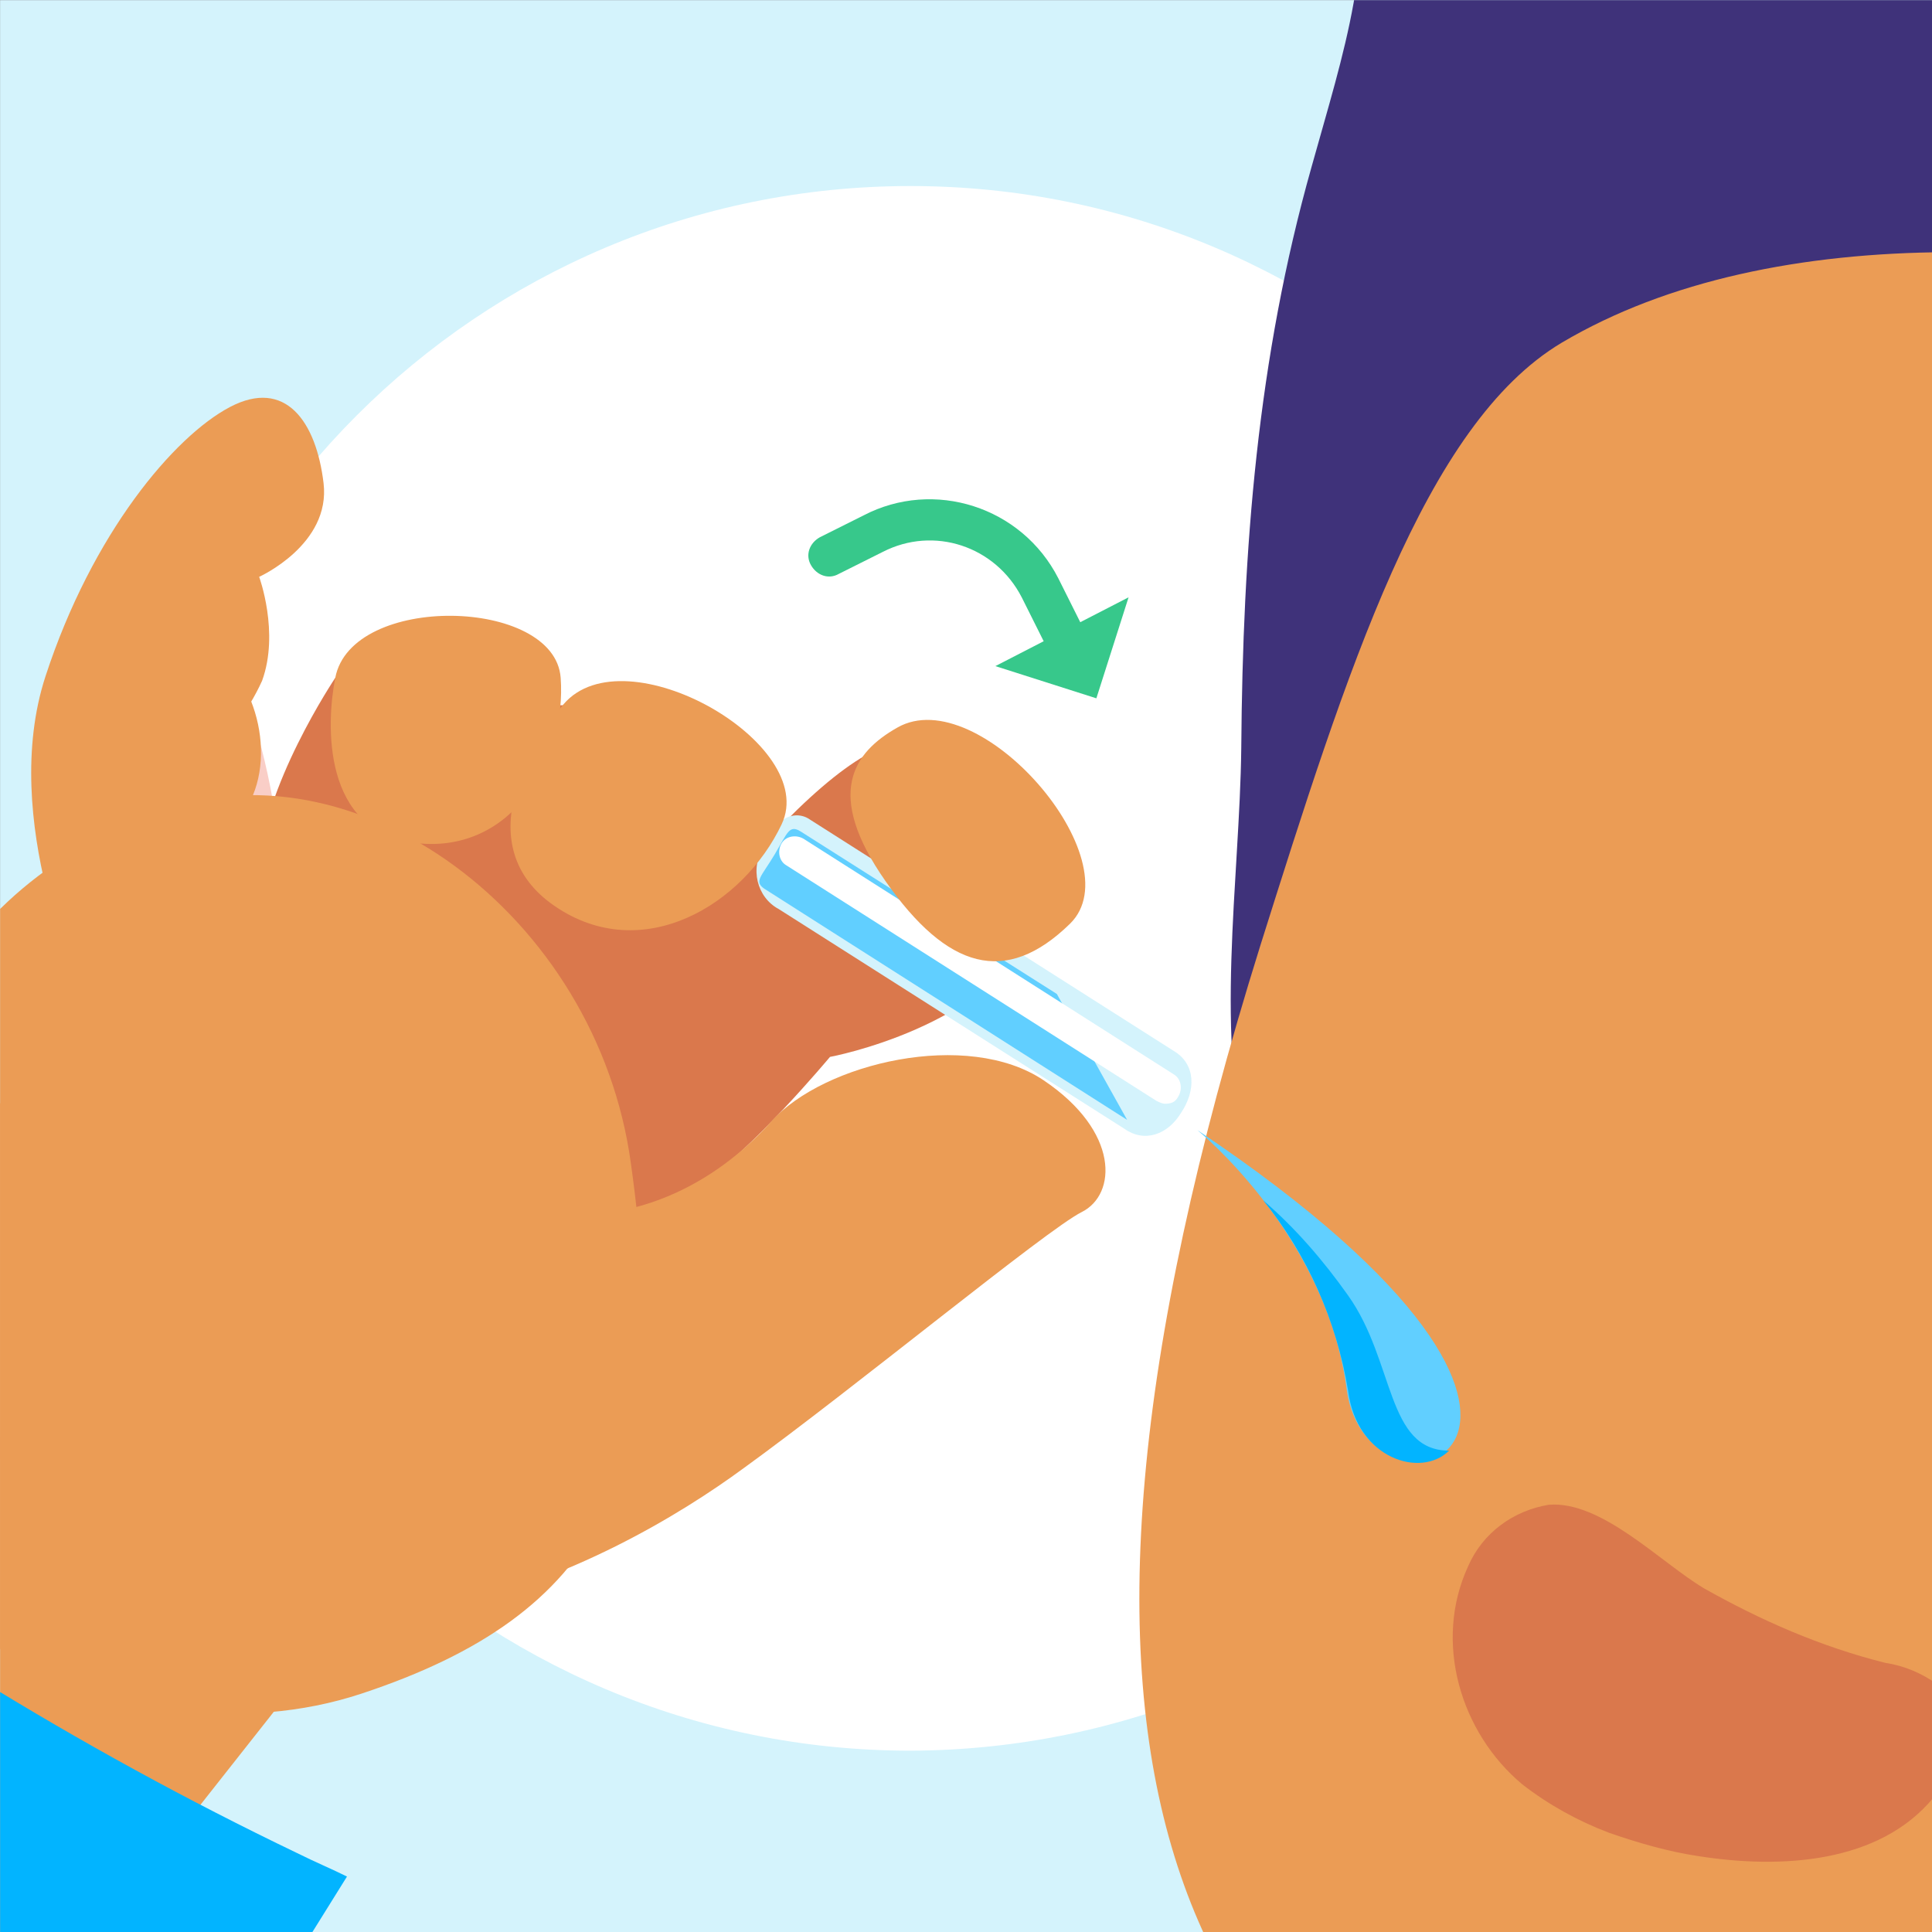 <?xml version="1.0" encoding="utf-8"?>
<!-- Generator: Adobe Illustrator 27.0.1, SVG Export Plug-In . SVG Version: 6.00 Build 0)  -->
<svg version="1.1" id="Layer_1" xmlns="http://www.w3.org/2000/svg" xmlns:xlink="http://www.w3.org/1999/xlink" x="0px" y="0px"
	 viewBox="0 0 132 132" style="enable-background:new 0 0 132 132;" xml:space="preserve">
<rect x="0" y="0" width="132" height="132" fill="#808080" stroke="none"/>
<style type="text/css">
	.st0{fill:#D4F3FC;}
	.st1{clip-path:url(#SVGID_00000075875374621538721190000012253385855903836804_);}
	.st2{fill:#FFFFFF;}
	.st3{fill:#37C88B;}
	.st4{fill:#3F327A;}
	.st5{fill:#F9B498;}
	.st6{fill:#E09B82;}
	.st7{fill:#EB9C55;}
	.st8{fill:#DA784C;}
	.st9{fill:#F9CEC7;}
	.st10{fill:#02B4FF;}
	.st11{fill:#61CFFF;}
</style>
<g id="Illustration" transform="translate(4469.207 -2556.989)">
	<path id="Path_11049" class="st0" d="M-4469.2,2557h132v132h-132V2557z"/>
	<g id="Group_6677">
		<g>
			<defs>
				<rect id="SVGID_1_" x="-4469.2" y="2557" width="132" height="132"/>
			</defs>
			<clipPath id="SVGID_00000139258337153866232660000017712674580361701514_">
				<use xlink:href="#SVGID_1_"  style="overflow:visible;"/>
			</clipPath>
			<g id="Group_6676" style="clip-path:url(#SVGID_00000139258337153866232660000017712674580361701514_);">
				<g id="Group_6675">
					<path id="Path_11024" class="st2" d="M-4353.5,2623.1c0,29.5-24,53.4-53.5,53.5c-29.5,0-53.5-23.9-53.5-53.4c0,0,0,0,0,0
						c0-29.5,23.9-53.5,53.5-53.5C-4377.5,2569.7-4353.6,2593.6-4353.5,2623.1z"/>
					<path id="Path_11025" class="st3" d="M-4394.3,2604.7l2.2-6.9l-3.3,1.7l-1.5-3c-2.5-4.9-8.5-6.8-13.3-4.3l-3,1.5
						c-0.7,0.4-1,1.2-0.6,1.9c0.4,0.7,1.2,1,1.9,0.6l3-1.5c3.5-1.8,7.7-0.4,9.5,3.1l1.5,3l-3.3,1.7L-4394.3,2604.7z"/>
					<g id="Group_6674">
						<g id="Group_6670">
							<g id="Group_6669">
								<path id="Path_11026" class="st4" d="M-4253.4,2659.7c2-1.5,3.5-3.9,5.3-7.5c5.4-10.8,10.9-20.7,11.9-33
									c0.6-6.9-0.2-13.8-2.5-20.2c-2.5-6.8-7.3-9.8-12.3-14.3c-6.2-5.7-10.5-13.5-15.3-20.5c-4.6-6.6-9.3-13.4-15.5-18.6
									s-14.2-8.8-22.2-8.1c-4.3,0.4-8.5,2-12.8,2.2c-7.6,0.3-14.7-3.9-20.8-8.4s-12.1-9.7-19.4-12s-16.5-0.6-20.3,6
									s-0.8,13.8,0.6,20.6c1.6,8-0.7,14.6-2.9,22.5c-3.7,13.1-4.7,26.1-4.8,39.7c-0.1,9-1.9,19.9,0.6,28.7
									c1.9,6.6,1.7,3.5,4.7,4.1c13.1,2.8,26.2,5.4,39.3,8c17.6,3.4,35.3,6.8,53.1,9.5c7.1,1.1,14.3,1.8,21.4,2.9
									C-4259.6,2662.1-4256.1,2661.8-4253.4,2659.7z"/>
								<path id="Path_11027" class="st5" d="M-4382.8,2782.1c-0.1,1.2-0.2,2.4-0.3,3.6c-0.2,11.2,5.6,21.6,12.1,30.8
									c5.6,7.9,11.9,15.5,19.7,21.4s17.1,10,26.8,10.5c6.2,0.2,12.3-0.8,18.1-2.9c5.4-1.7,10.5-4.6,14.7-8.3
									c7.5-7.1,10.7-17.8,11.1-28.1s-1.6-20.6-2.8-30.9c-1-8.4-2.8-16.8-3.7-25.1c-0.6-6.2-0.1-13-0.1-19.3c0-6.5,0-14,0.3-21.6
									c0.1-11,0.8-22.2,1.9-30.8c0.1-0.9,0.3-1.7,0.3-2.4c0-0.1,0.1-0.4,0.1-0.6c0-0.2,0-0.3,0.1-0.5
									c-25.7,19.3-52.8,29.8-84.7,23.4c0,0-2.4,37.2-2.4,37.4c-0.4,7.5,0.1,14.6-3.2,21.4
									C-4378.2,2767-4381.8,2774.3-4382.8,2782.1z"/>
								<path id="Path_11028" class="st6" d="M-4284.3,2677.6c-11.4,60.7-72,58.4-86.5,50.9l1.7-27.3
									C-4318.9,2709.8-4284.3,2677.6-4284.3,2677.6z"/>
								<path id="Path_11029" class="st7" d="M-4362.5,2580.4c-9.4,5.6-14.7,22.5-20.6,41.2c-17.7,56.6-5.5,79.2,22.7,90.4
									s61.8,8.4,82.7-42.8c10.5-25.6,20.6-49.1,14.2-63.2C-4273,2584.9-4333.6,2563.3-4362.5,2580.4z"/>
								<path id="Path_11030" class="st5" d="M-4279.5,2660.4c0,0,15.5-21.2,26-4.8s-18.7,46.8-39.5,38.2
									C-4293,2693.8-4288.6,2666.6-4279.5,2660.4z"/>
								<path id="Path_11031" class="st8" d="M-4359.3,2682.2c-2.1-0.8-4.1-1.9-5.9-3.3c-4.2-3.5-6.1-9.7-3.7-14.9
									c1-2.3,3.1-3.8,5.5-4.2c3.6-0.3,7.6,3.9,10.6,5.7c3.9,2.2,8,4,12.4,5.1c1.3,0.2,2.5,0.7,3.6,1.5c2.1,1.9,1.5,5.5-0.3,7.7
									c-3.7,4.5-10.4,4.9-16.1,4C-4355.2,2683.5-4357.3,2682.9-4359.3,2682.2z"/>
							</g>
						</g>
						<g id="Group_6673">
							<path id="Path_11032" class="st8" d="M-4405.8,2608c-2.1-1.3-5.8,0.9-10.7,6.1s-4.1,4-4.1,4s-7.6-1.9-13.7,2.5
								s6,21.7,6.7,21.3s2.6-1.7,6.1-3.9s9-8.8,9-8.8s10.9-2,14.3-9.1S-4405.8,2608-4405.8,2608z"/>
							<path id="Path_11033" class="st8" d="M-4430,2605.2c-2.3-0.1-4.5-0.2-6.2,6.2s-1.6,5-1.6,5s-7,1.7-10.1,8
								s14.2,15.1,14.6,14.4c1.7-2,3.2-4.1,4.6-6.4c1.9-3.3,3.7-9.9,3.7-9.9s6.8-5.1,6.5-12.3S-4430,2605.2-4430,2605.2z"/>
							<path id="Path_11034" class="st8" d="M-4446.3,2603.3c0,0-5.1,7.6-5.2,13.2s12.7,5.3,12.8,4.7s2-2.2,2.2-5.2
								c0.1-2.8-0.1-5.6-0.6-8.3L-4446.3,2603.3z"/>
							<path id="Path_11035" class="st9" d="M-4460.8,2604.6c0,0-2.9,6.4-2.1,11.5s12.4,2.9,12.4,2.4c0.2-1.9,0.2-3.8,0.1-5.8
								c-0.4-2.6-1-5.1-1.8-7.5L-4460.8,2604.6z"/>
							<g id="Group_6671">
								<path id="Path_11036" class="st7" d="M-4480.2,2649.9c-1.7,17,19.4,28.2,35.7,22.8s21.4-14.9,18.4-36.2
									c-2.3-17-18.9-29.3-32.8-23.9C-4474.8,2618.8-4478.4,2632.5-4480.2,2649.9z"/>
								
									<rect id="Rectangle_643" x="-4516.3" y="2672.1" transform="matrix(0.619 -0.785 0.785 0.619 -3818.537 -2496.057)" class="st7" width="67.1" height="33.7"/>
								<path id="Path_11037" class="st10" d="M-4565.2,2801.5c35.6,24,91.6-71.1,92.1-72l27.6-44.3c-1-0.5-2.2-1-3.4-1.6
									c-15-7.2-29.2-16-42.3-26.1c-10.7,9.7-20.8,18.8-26.6,24.7C-4565,2729.5-4598.5,2779.1-4565.2,2801.5z"/>
								<path id="Path_11038" class="st7" d="M-4463.5,2626.6c0,0,6.4-4.7,14.2-2s7.2,4.3,10.1,10.2c3.1,6.4,14.6,7.8,22.7-1.2
									c3.6-4,13.4-6.3,18.6-2.8s5,7.8,2.6,9s-15.5,12-23.1,17.5c-8.7,6.4-30.8,18.6-48.5,1.8S-4463.5,2626.6-4463.5,2626.6z"/>
							</g>
							<g id="Group_6672">
								<path id="Path_11039" class="st0" d="M-4417,2614.8l0.9-1.4c0.5-0.7,1.4-0.9,2.1-0.5l25,15.9c1.5,0.9,1.5,2.7,0.5,4.2l0,0
									c-0.9,1.5-2.5,2.1-3.9,1.1l-23.6-15C-4417.5,2618.3-4418,2616.3-4417,2614.8z"/>
								<path id="Path_11040" class="st11" d="M-4397,2624.9l-17.5-11.1c-0.8-0.5-0.9,0.1-1.8,1.6l0,0c-0.9,1.5-1.4,1.8-0.7,2.3
									l24.8,15.8L-4397,2624.9z"/>
								<path id="Path_11041" class="st2" d="M-4389.6,2632.4c-0.2,0-0.4-0.1-0.6-0.2l-25.3-16.1c-0.5-0.3-0.6-1-0.3-1.5
									c0.3-0.5,1-0.6,1.5-0.3l25.3,16.1c0.5,0.3,0.6,1,0.3,1.5C-4388.9,2632.3-4389.2,2632.4-4389.6,2632.4z"/>
							</g>
							<path id="Path_11042" class="st7" d="M-4407.9,2606.7c-3,1.7-5,4.5-0.8,10.5s8.2,7.2,12.6,2.9S-4402.3,2603.5-4407.9,2606.7z
								"/>
							<path id="Path_11043" class="st7" d="M-4430.7,2605.1c-2.2,2.6-6.6,9.7-0.6,13.8s12.9-0.1,15.5-5.6
								S-4426.5,2600.2-4430.7,2605.1z"/>
							<path id="Path_11044" class="st7" d="M-4446.3,2603.3c-0.6,3-1,10.6,5.6,11.3s10.2-5.8,9.8-11.3
								S-4445.2,2597.5-4446.3,2603.3z"/>
							<path id="Path_11045" class="st7" d="M-4463.4,2609c0.7,2.3,3.1,7.7,7.9,5.8s5-7.7,2.7-11.4S-4464.7,2604.6-4463.4,2609z"/>
							<path id="Path_11046" class="st7" d="M-4463.6,2624.9c0,0-5.7-11.9-2.5-21.7s8.8-16.4,12.6-18.4s5.9,1,6.4,5.2
								s-4.4,6.4-4.4,6.4s1.4,3.8,0.2,7.1c-1,2.2-2.5,4.1-4.4,5.5c0,0,8.2,5.4,7.4,15.4S-4463.6,2624.9-4463.6,2624.9z"/>
							<path id="Path_11047" class="st11" d="M-4387.4,2634.2c0,0,8.8,7.1,10.2,17.7S-4355.2,2655.8-4387.4,2634.2z"/>
							<path id="Path_11048" class="st10" d="M-4377.1,2645.5c-1.7-2.4-3.6-4.6-5.8-6.5c3,3.7,5,8.2,5.8,13c0.6,4.7,5,6,6.9,4.1
								C-4374.5,2656.1-4373.9,2650-4377.1,2645.5z"/>
						</g>
					</g>
				</g>
			</g>
		</g>
	</g>
</g>
</svg>
